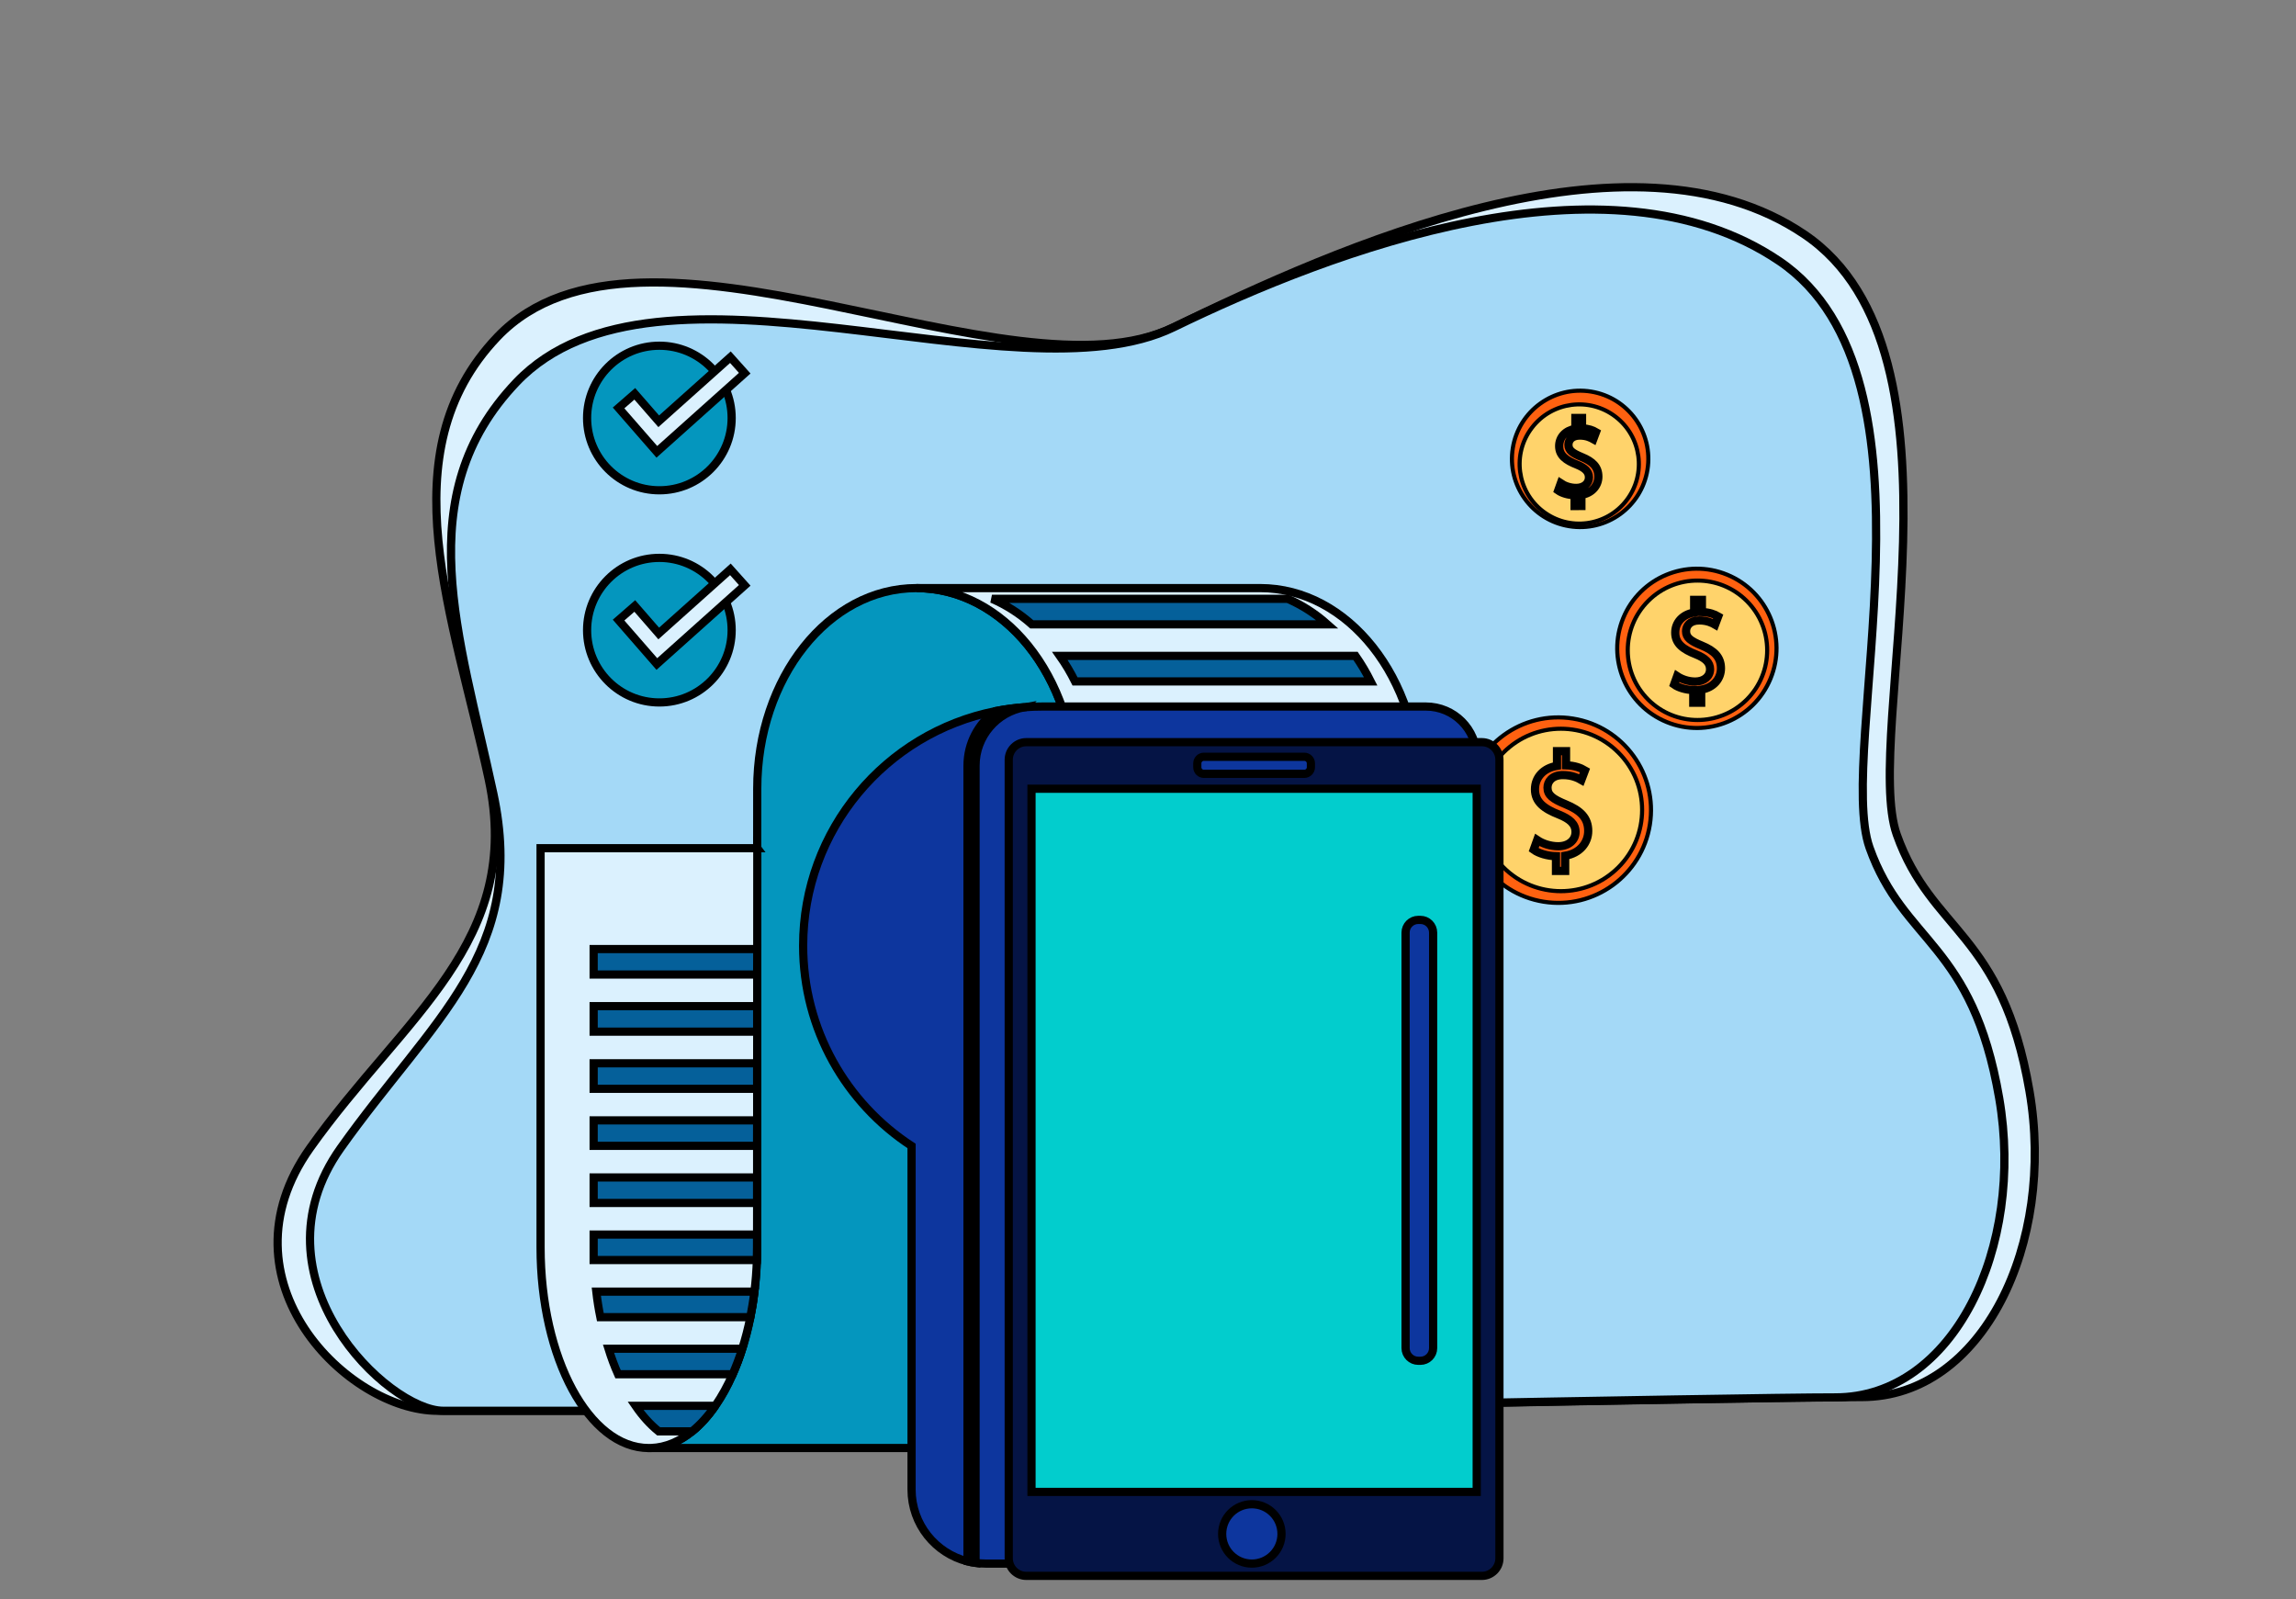 <svg width="280" height="195" xmlns="http://www.w3.org/2000/svg" xmlns:xlink="http://www.w3.org/1999/xlink"><rect width="100%" height="100%" fill="#808080" stroke="none"/><style type="text/css">.st0{display:none;}
	.st1{display:inline;}
	.st2{fill:url(#SVGID_1_);}
	.st3{fill:#DBF1FE;}
	.st4{fill:#A4D9F7;}
	.st5{fill:#FF6110;}
	.st6{fill:#FFD36B;}
	.st7{fill:#0496BE;}
	.st8{fill:#05609A;}
	.st9{fill:#0D369E;}
	.st10{fill:#051445;}
	.st11{fill:#02CDCD;}
	.st12{clip-path:url(#SVGID_00000051357411357290848340000017691641866391422871_);}
	.st13{fill:#303449;}
	.st14{fill:#FFFFFF;}
	.st15{fill:#F21450;}
	.st16{fill:#A5B7C6;}
	.st17{fill:#F9FBFC;}</style><g><title>background</title><rect fill="none" id="canvas_background" height="197" width="282" y="-1" x="-1"/></g><g><title>Layer 1</title><g class="st0" id="BACKGROUND"><g id="svg_1" class="st1"><g id="svg_2"><g id="svg_3"><rect id="svg_4" height="500" width="500" class="st2"/></g></g></g></g><g stroke="null" id="OBJECTS"><g stroke="null" id="svg_5"><path stroke="null" id="svg_6" d="m132.092,172.039c-37.368,0 -71.841,0 -78.735,0c-10.897,0 -27.04,-15.844 -15.549,-32.032c11.491,-16.188 26.052,-25.123 21.784,-45.001c-4.268,-19.877 -12.444,-39.744 1.053,-53.911c17.611,-18.489 62.641,8.461 82.484,-1.188c19.847,-9.649 55.583,-25.762 76.923,-11.316c21.34,14.446 6.988,61.164 11.261,73.184c4.268,12.02 12.834,11.786 16.183,31.268c3.195,18.599 -5.676,37.323 -20.451,37.323c-12.15,0 -94.953,1.672 -94.953,1.672z" class="st3"/><path stroke="null" id="svg_7" d="m131.014,172.039c-36.52,0 -70.214,0 -76.953,0s-23.746,-16.223 -12.514,-32.042s22.782,-23.821 18.614,-43.243c-4.173,-19.428 -10.373,-36.285 2.815,-50.132c17.212,-18.07 60.759,2.716 80.157,-6.714c19.398,-9.434 52.997,-22.188 73.858,-8.067c20.86,14.122 6.834,59.776 11.002,71.527c4.173,11.751 12.544,11.521 15.814,30.559c3.125,18.18 -5.546,36.48 -19.987,36.48c-11.875,-0.005 -92.806,1.632 -92.806,1.632z" class="st4"/><g stroke="null" id="svg_8"><g stroke="null" id="svg_9"><g stroke="null" id="svg_10"><g stroke="null" id="svg_11"><ellipse stroke="null" id="svg_12" ry="22.65" rx="22.65" cy="-274.574" cx="692.925" class="st5" transform="matrix(0.079,-0.493,0.493,0.079,270.657,462.097) "/></g></g></g><ellipse stroke="null" id="svg_13" ry="19.84" rx="19.84" cy="-383.751" cx="342.306" class="st6" transform="matrix(0.353,-0.353,0.353,0.353,204.984,355.069) "/><g stroke="null" id="svg_14"><g stroke="null" id="svg_15"><path stroke="null" id="svg_16" d="m189.752,106.208l0,-1.797c-1.033,-0.02 -2.102,-0.339 -2.72,-0.784l0.429,-1.193c0.639,0.429 1.567,0.764 2.561,0.764c1.263,0 2.116,-0.729 2.116,-1.742c0,-0.978 -0.694,-1.582 -2.012,-2.116c-1.817,-0.714 -2.935,-1.532 -2.935,-3.08c0,-1.478 1.048,-2.601 2.686,-2.865l0,-1.797l1.103,0l0,1.727c1.068,0.035 1.797,0.319 2.311,0.624l-0.444,1.173c-0.374,-0.215 -1.103,-0.604 -2.241,-0.604c-1.368,0 -1.887,0.819 -1.887,1.532c0,0.923 0.659,1.388 2.206,2.027c1.832,0.749 2.76,1.672 2.76,3.255c0,1.408 -0.978,2.72 -2.81,3.025l0,1.852l-1.123,0z" class="st5"/></g></g></g><g stroke="null" id="svg_17"><g stroke="null" id="svg_18"><g stroke="null" id="svg_19"><g stroke="null" id="svg_20"><ellipse stroke="null" id="svg_21" ry="19.44" rx="19.44" cy="-379.308" cx="605.862" class="st5" transform="matrix(0.19,-0.462,0.462,0.19,267.062,431.04) "/></g></g></g><ellipse stroke="null" id="svg_22" ry="17.03" rx="17.03" cy="-422.751" cx="375.676" class="st6" transform="matrix(0.353,-0.353,0.353,0.353,223.625,361.145) "/><g stroke="null" id="svg_23"><g stroke="null" id="svg_24"><path stroke="null" id="svg_25" d="m206.494,85.692l0,-1.542c-0.884,-0.015 -1.802,-0.29 -2.336,-0.674l0.369,-1.023c0.549,0.364 1.343,0.659 2.201,0.659c1.083,0 1.817,-0.624 1.817,-1.498c0,-0.839 -0.594,-1.358 -1.727,-1.817c-1.557,-0.609 -2.521,-1.313 -2.521,-2.641c0,-1.268 0.904,-2.231 2.306,-2.461l0,-1.542l0.948,0l0,1.483c0.918,0.03 1.542,0.275 1.987,0.534l-0.379,1.008c-0.319,-0.185 -0.948,-0.519 -1.927,-0.519c-1.178,0 -1.617,0.704 -1.617,1.313c0,0.794 0.564,1.193 1.892,1.742c1.572,0.639 2.366,1.438 2.366,2.795c0,1.208 -0.839,2.336 -2.411,2.596l0,1.587l-0.968,0z" class="st5"/></g></g></g><g stroke="null" id="svg_26"><g stroke="null" id="svg_27"><g stroke="null" id="svg_28"><g stroke="null" id="svg_29"><ellipse stroke="null" id="svg_30" ry="16.65" rx="16.65" cy="-359.917" cx="697.03" class="st5" transform="matrix(0.08,-0.493,0.493,0.08,314.376,428.389) "/></g></g></g><ellipse stroke="null" id="svg_31" ry="14.58" rx="14.58" cy="-464.605" cx="425.413" class="st6" transform="matrix(0.303,-0.396,0.396,0.303,247.674,365.822) "/><g stroke="null" id="svg_32"><g stroke="null" id="svg_33"><path stroke="null" id="svg_34" d="m192.023,61.711l0,-1.323c-0.759,-0.015 -1.542,-0.25 -2.002,-0.574l0.314,-0.879c0.469,0.314 1.153,0.564 1.882,0.564c0.928,0 1.557,-0.534 1.557,-1.283c0,-0.719 -0.509,-1.163 -1.478,-1.557c-1.333,-0.524 -2.156,-1.123 -2.156,-2.261c0,-1.083 0.774,-1.912 1.977,-2.107l0,-1.323l0.814,0l0,1.268c0.784,0.025 1.323,0.235 1.702,0.459l-0.324,0.864c-0.275,-0.155 -0.814,-0.444 -1.647,-0.444c-1.008,0 -1.388,0.604 -1.388,1.123c0,0.679 0.484,1.018 1.622,1.493c1.348,0.549 2.027,1.228 2.027,2.396c0,1.033 -0.719,2.002 -2.067,2.221l0,1.358l-0.834,0l0,0.005z" class="st5"/></g></g></g><g stroke="null" id="svg_35"><path stroke="null" id="svg_36" d="m134.253,96.184l-0.11,24.47l-0.025,6.993l-0.11,24.465c0,13.198 -5.636,23.955 -12.699,24.45c-0.17,0.01 -0.334,0.015 -0.504,0.015l-41.397,0l0,-0.005c3.484,-0.14 6.629,-2.78 8.945,-6.983c2.446,-4.443 3.963,-10.632 3.963,-17.476l0.025,-48.684l0.005,-7.248c0,-13.513 8.691,-24.465 19.418,-24.465c5.291,0 10.083,2.671 13.593,6.993c3.594,4.443 5.825,10.632 5.825,17.476l3.07,0z" class="st7"/><g stroke="null" id="svg_37"><path stroke="null" id="svg_38" d="m92.353,103.432l-0.005,12.305l-0.005,3.11l0,6.963l-0.005,3.854l0,6.958l-0.005,3.115l0,6.958l-0.005,3.854l0,1.567c0,0.519 -0.01,1.033 -0.025,1.542c-0.045,1.318 -0.14,2.601 -0.3,3.849c-0.125,1.068 -0.295,2.107 -0.494,3.115c-0.27,1.343 -0.599,2.631 -0.993,3.849c-0.339,1.093 -0.739,2.131 -1.168,3.11c-0.304,0.704 -0.634,1.378 -0.983,2.007c-0.359,0.654 -0.744,1.273 -1.138,1.847c-0.859,1.238 -1.802,2.291 -2.815,3.11c-1.532,1.238 -3.22,1.962 -4.992,2.032c-0.1,0.005 -0.195,0.005 -0.295,0.005c-7.293,0 -13.203,-10.957 -13.203,-24.465l0,-48.684l26.431,0z" class="st3"/><g stroke="null" id="svg_39"><polygon stroke="null" id="svg_40" points="92.348,115.732 92.338,118.842 72.396,118.842 72.396,115.732 " class="st8"/><rect stroke="null" id="svg_41" height="3.11" width="19.942" class="st8" y="122.696" x="72.396"/><rect stroke="null" id="svg_42" height="3.11" width="19.937" class="st8" y="129.664" x="72.396"/><polygon stroke="null" id="svg_43" points="92.333,136.622 92.328,139.732 72.396,139.732 72.396,136.622 " class="st8"/><rect stroke="null" id="svg_44" height="3.11" width="19.932" class="st8" y="143.586" x="72.396"/><path stroke="null" id="svg_45" d="m92.323,150.55l0,1.567c0,0.519 -0.01,1.033 -0.025,1.542l-19.902,0l0,-3.11l19.927,0z" class="st8"/><path stroke="null" id="svg_46" d="m91.998,157.508c-0.125,1.068 -0.295,2.107 -0.494,3.115l-18.29,0c-0.205,-1.008 -0.374,-2.047 -0.494,-3.115l19.278,0z" class="st8"/><path stroke="null" id="svg_47" d="m90.516,164.472c-0.339,1.093 -0.739,2.131 -1.168,3.11l-13.977,0c-0.434,-0.973 -0.824,-2.017 -1.163,-3.11l16.308,0z" class="st8"/><path stroke="null" id="svg_48" d="m87.221,171.435c-0.859,1.238 -1.802,2.291 -2.815,3.11l-4.088,0c-1.013,-0.819 -1.962,-1.867 -2.815,-3.11l9.719,0z" class="st8"/></g></g><g stroke="null" id="svg_49"><path stroke="null" id="svg_50" d="m173.089,96.184l-41.896,0c0,-6.844 -2.231,-13.033 -5.825,-17.476c-3.509,-4.323 -8.301,-6.993 -13.593,-6.993l41.896,0c10.727,0.005 19.418,10.957 19.418,24.47z" class="st3"/><g stroke="null" id="svg_51"><path stroke="null" id="svg_52" d="m161.878,76.138l-36.05,0c-1.478,-1.313 -3.115,-2.361 -4.857,-3.115l36.06,0c1.737,0.754 3.369,1.802 4.847,3.115z" class="st8"/><path stroke="null" id="svg_53" d="m167.159,83.096l-36.055,0c-0.549,-1.098 -1.168,-2.141 -1.852,-3.11l36.055,0c0.679,0.968 1.298,2.012 1.852,3.11z" class="st8"/></g></g></g><path stroke="null" id="svg_54" d="m180.088,92.361l0,98.312l-59.901,0c-0.409,0 -0.819,-0.03 -1.213,-0.085c-0.334,-0.045 -0.659,-0.11 -0.983,-0.185c-3.919,-0.983 -6.824,-4.533 -6.824,-8.751l0,-41.906c-7.967,-5.201 -13.223,-14.192 -13.223,-24.42c0,-14.142 10.068,-25.937 23.436,-28.603c1.173,-0.235 2.371,-0.394 3.589,-0.484c0.709,-0.055 1.418,-0.08 2.136,-0.08l46.788,0c3.419,0 6.195,2.775 6.195,6.2z" class="st9"/><g stroke="null" id="svg_55"><path stroke="null" id="svg_56" d="m180.716,192.171l-55.558,0c-1.183,0 -2.141,-0.958 -2.141,-2.141l0,-97.384c0,-1.183 0.958,-2.141 2.141,-2.141l55.558,0c1.183,0 2.141,0.958 2.141,2.141l0,97.384c0,1.183 -0.958,2.141 -2.141,2.141z" class="st10"/><rect stroke="null" id="svg_57" height="85.748" width="54.295" class="st11" y="96.184" x="125.792"/><circle stroke="null" id="svg_58" r="3.619" cy="187.054" cx="152.663" class="st9"/><path stroke="null" id="svg_59" d="m159.062,94.367l-12.245,0c-0.444,0 -0.804,-0.359 -0.804,-0.804l0,-0.474c0,-0.444 0.359,-0.804 0.804,-0.804l12.245,0c0.444,0 0.804,0.359 0.804,0.804l0,0.474c0,0.444 -0.359,0.804 -0.804,0.804z" class="st9"/></g><path stroke="null" id="svg_60" d="m173.224,112.178l-0.265,0c-0.854,0 -1.547,0.694 -1.547,1.547l0,50.671c0,0.854 0.694,1.547 1.547,1.547l0.265,0c0.854,0 1.547,-0.694 1.547,-1.547l0,-50.671c-0.005,-0.854 -0.694,-1.547 -1.547,-1.547z" class="st9"/><g stroke="null" id="svg_61"/><g stroke="null" id="svg_62"><defs stroke="null" transform="translate(0,-1) translate(1,11) translate(0,-152.5) translate(32.854,0) translate(-0,0) translate(-142.854,0) translate(-0,0) translate(-110.506,0) translate(0,-66.269) translate(1,0) translate(2,1) translate(466.651,400.94) scale(0.238) translate(-466.651,-400.94) translate(1958.423,1682.649) scale(0.374) translate(-1958.423,-1682.649) translate(5242.958,4495.041) scale(5.596) translate(-5242.958,-4495.041) "><rect stroke="null" height="83.86" width="109.95" y="251.61" x="317.65" id="SVGID_00000045580920801887303760000011877784703640854161_"/></defs><clipPath stroke="null" transform="translate(0,-1) translate(1,11) translate(0,-152.5) translate(32.854,0) translate(-0,0) translate(-142.854,0) translate(-0,0) translate(-110.506,0) translate(0,-66.269) translate(1,0) translate(2,1) translate(466.651,400.94) scale(0.238) translate(-466.651,-400.94) translate(1958.423,1682.649) scale(0.374) translate(-1958.423,-1682.649) translate(5242.958,4495.041) scale(5.596) translate(-5242.958,-4495.041) " id="SVGID_00000178200106644422497190000013051580196686820017_"><use stroke="null" x="-216.506" y="-207.769" id="svg_63" xlink:href="#SVGID_00000045580920801887303760000011877784703640854161_"/></clipPath><g stroke="null" id="svg_64" clip-path="url(#SVGID_00000178200106644422497190000013051580196686820017_)"><path stroke="null" id="svg_65" d="m160.715,122.077l0,33.969c0,2.181 1.767,3.948 3.948,3.948l59.282,0c2.181,0 3.948,-1.767 3.948,-3.948l0,-33.969c0,-2.181 -1.767,-3.948 -3.948,-3.948l-59.282,0c-2.181,0 -3.948,1.767 -3.948,3.948z" class="st13"/><rect stroke="null" id="svg_66" height="3.948" width="14.656" class="st14" y="142.348" x="210.902"/><rect stroke="null" id="svg_67" height="3.948" width="14.656" class="st14" y="142.348" x="194.948"/><rect stroke="null" id="svg_68" height="3.948" width="14.656" class="st14" y="142.348" x="178.994"/><rect stroke="null" id="svg_69" height="3.948" width="14.656" class="st14" y="142.348" x="163.041"/><path stroke="null" id="svg_70" d="m220.65,131.686l-9.534,0c-0.973,0 -1.767,-0.789 -1.767,-1.767l0,-4.872c0,-0.973 0.789,-1.767 1.767,-1.767l9.534,0c0.973,0 1.767,0.789 1.767,1.767l0,4.872c0,0.973 -0.794,1.767 -1.767,1.767z" class="st15"/></g></g><path stroke="null" id="svg_71" d="m124.964,86.241c-1.218,0.09 -2.416,0.25 -3.589,0.484c-2.052,1.493 -3.384,3.914 -3.384,6.639l0,97.039c0.324,0.08 0.649,0.14 0.983,0.185c-0.005,-0.035 -0.005,-0.065 -0.005,-0.1l0,-97.124c0,-3.569 2.596,-6.544 5.995,-7.123z" class="st10"/><g stroke="null" id="svg_72"><circle stroke="null" id="svg_73" r="8.815" cy="76.846" cx="80.412" class="st7"/><g stroke="null" id="svg_74"><polygon stroke="null" id="svg_75" points="80.103,80.975 75.436,75.618 77.412,73.896 80.332,77.251 89.073,69.429 90.82,71.381 " class="st3"/></g></g><g stroke="null" id="svg_76"><circle stroke="null" id="svg_77" r="8.815" cy="50.974" cx="80.412" class="st7"/><g stroke="null" id="svg_78"><polygon stroke="null" id="svg_79" points="80.103,55.098 75.436,49.746 77.412,48.024 80.332,51.374 89.073,43.557 90.82,45.508 " class="st3"/></g></g></g></g><g id="DESIGNED_BY_FREEPIK"><g class="st0" id="XMLID_1_"><g class="st1" id="XMLID_319_"><g id="XMLID_338_"><path d="m760.1,715.47c-0.43,0.44 -0.8,0.93 -1.11,1.45l-0.47,-0.24c-0.07,-0.3 -0.35,-0.5 -0.66,-0.47c-0.33,0.04 -0.57,0.34 -0.53,0.67s0.34,0.57 0.67,0.53c0.07,-0.01 0.13,-0.03 0.18,-0.05l0.45,0.23c-0.25,0.55 -0.43,1.14 -0.54,1.74l0.75,0.13c0.23,-1.31 0.85,-2.51 1.79,-3.47l-0.53,-0.52z" class="st16" id="XMLID_346_"/><path d="m765.59,713.16c-0.17,0 -0.34,0.01 -0.51,0.02l-0.07,-0.63c0.19,-0.15 0.3,-0.39 0.27,-0.64c-0.05,-0.39 -0.4,-0.67 -0.8,-0.63s-0.67,0.4 -0.63,0.8c0.03,0.25 0.19,0.46 0.4,0.56l0.07,0.62c-0.71,0.12 -1.4,0.33 -2.06,0.65l0.33,0.68c0.93,-0.45 1.94,-0.67 3,-0.67c0.5,0 0.99,0.05 1.48,0.16l0.16,-0.74c-0.54,-0.12 -1.09,-0.18 -1.64,-0.18z" class="st16" id="XMLID_345_"/><path d="m772.19,715.71c0.33,-0.04 0.57,-0.34 0.53,-0.67c-0.04,-0.33 -0.34,-0.57 -0.67,-0.53c-0.31,0.04 -0.54,0.3 -0.53,0.61l-0.42,0.36c-0.42,-0.43 -0.89,-0.81 -1.41,-1.14l-0.4,0.64c1.13,0.71 2.02,1.73 2.56,2.93l0.69,-0.31c-0.25,-0.55 -0.57,-1.07 -0.94,-1.55l0.4,-0.35c0.06,0.02 0.13,0.02 0.19,0.01z" class="st16" id="XMLID_344_"/><path d="m765.04,723.37c-0.39,0.02 -0.77,0.03 -1.16,0.03c-0.88,0 -1.73,-0.06 -2.48,-0.18c-0.39,-0.06 -0.85,-0.15 -1.27,-0.29c1.05,1.86 3.07,3.12 5.39,3.12c2.86,0 5.26,-1.92 5.95,-4.5c-0.68,0.45 -1.51,0.83 -2.46,1.12c-1.17,0.38 -2.55,0.62 -3.97,0.7z" class="st16" id="XMLID_343_"/><path d="m765.59,714.68c-3.35,0 -6.08,2.67 -6.08,5.94c0,0.43 0.05,0.85 0.14,1.26c0.67,0.48 2.71,0.89 5.35,0.73c2.88,-0.17 5.3,-0.96 6.67,-2.16c-0.01,-0.19 -0.02,-0.39 -0.05,-0.58c-0.38,-2.96 -2.97,-5.19 -6.03,-5.19zm-2.16,6.51c-1.02,0 -1.85,-0.83 -1.85,-1.85c0,-1.02 0.83,-1.85 1.85,-1.85c1.02,0 1.85,0.83 1.85,1.85c0,1.02 -0.83,1.85 -1.85,1.85zm4.74,-0.9c-0.75,0 -1.36,-0.61 -1.36,-1.36s0.61,-1.36 1.36,-1.36c0.75,0 1.36,0.61 1.36,1.36s-0.61,1.36 -1.36,1.36z" class="st16" id="XMLID_339_"/></g><path d="m781.6,716.55c-0.29,-0.12 -0.81,-0.31 -1.38,-0.24c-0.55,0.07 -0.84,0.34 -0.84,1.01l0,0.87l2.23,0l0,1.72l-2.23,0l0,5.45l-1.93,0l0,-5.45l-1.34,0l0,-1.72l1.34,0l0,-0.89c0,-1.68 0.9,-2.78 2.57,-2.78c0.64,0 1.16,0.12 1.59,0.31l-0.01,1.72z" class="st16" id="XMLID_336_"/><path d="m786.3,719.88c-0.18,-0.03 -0.36,-0.05 -0.53,-0.05c-0.9,0 -1.51,0.55 -1.51,1.61l0,3.91l-1.93,0l0,-7.17l1.87,0l0,0.78c0.45,-0.67 1.14,-0.98 2.02,-0.98c0.41,0 0.85,0.13 1.09,0.34l-1.01,1.56z" class="st16" id="XMLID_334_"/><path d="m793.97,721.76c0,0.22 -0.01,0.49 -0.04,0.65l-5.08,0c0.21,1.04 0.93,1.49 1.84,1.49c0.62,0 1.3,-0.25 1.81,-0.69l1.13,1.24c-0.81,0.75 -1.85,1.09 -3.06,1.09c-2.2,0 -3.72,-1.5 -3.72,-3.75c0,-2.26 1.48,-3.8 3.63,-3.8c2.06,0 3.48,1.53 3.49,3.77zm-5.12,-0.67l3.18,0c-0.18,-0.92 -0.73,-1.44 -1.56,-1.44c-0.92,0 -1.45,0.55 -1.62,1.44z" class="st16" id="XMLID_331_"/><path d="m801.62,721.76c0,0.22 -0.02,0.49 -0.04,0.65l-5.08,0c0.21,1.04 0.93,1.49 1.84,1.49c0.62,0 1.3,-0.25 1.81,-0.69l1.13,1.24c-0.81,0.75 -1.85,1.09 -3.06,1.09c-2.2,0 -3.72,-1.5 -3.72,-3.75c0,-2.26 1.48,-3.8 3.63,-3.8c2.07,0 3.48,1.53 3.49,3.77zm-5.12,-0.67l3.18,0c-0.18,-0.92 -0.73,-1.44 -1.56,-1.44c-0.91,0 -1.45,0.55 -1.62,1.44z" class="st16" id="XMLID_328_"/><path d="m809.96,721.76c0,2.15 -1.5,3.77 -3.47,3.77c-0.96,0 -1.64,-0.38 -2.11,-0.93l0,3.71l-1.92,0l0,-10.13l1.89,0l0,0.79c0.47,-0.58 1.15,-0.98 2.14,-0.98c1.98,0 3.47,1.62 3.47,3.77zm-5.67,0c0,1.13 0.75,1.98 1.84,1.98c1.14,0 1.85,-0.88 1.85,-1.98c0,-1.1 -0.71,-1.98 -1.85,-1.98c-1.1,0.01 -1.84,0.85 -1.84,1.98z" class="st16" id="XMLID_325_"/><path d="m813.07,715.84c0,0.7 -0.54,1.23 -1.24,1.23c-0.7,0 -1.23,-0.53 -1.23,-1.23c0,-0.7 0.53,-1.24 1.23,-1.24c0.7,-0.01 1.24,0.54 1.24,1.24zm-0.26,9.51l-1.93,0l0,-7.17l1.93,0l0,7.17z" class="st16" id="XMLID_322_"/><path d="m816.03,720.74l2.7,-2.55l2.37,0l-3.48,3.38l3.5,3.8l-2.38,0l-2.72,-2.9l0,2.9l-1.93,0l0,-10.67l1.93,0l0,6.04l0.01,0z" class="st16" id="XMLID_320_"/></g><g class="st1" id="XMLID_2_"><path d="m684.41,725.29l0,-1.05c-0.53,0.72 -1.39,1.23 -2.39,1.23c-1.85,0 -3.15,-1.41 -3.15,-3.71c0,-2.26 1.29,-3.72 3.15,-3.72c0.95,0 1.82,0.47 2.39,1.25l0,-3.76l1.1,0l0,9.77l-1.1,0l0,-0.01zm0,-1.92l0,-3.21c-0.4,-0.62 -1.24,-1.14 -2.12,-1.14c-1.42,0 -2.27,1.17 -2.27,2.74c0,1.57 0.85,2.72 2.27,2.72c0.88,0 1.73,-0.49 2.12,-1.11z" class="st16" id="XMLID_37_"/><path d="m686.93,721.74c0,-2.05 1.46,-3.71 3.49,-3.71c2.14,0 3.4,1.67 3.4,3.79l0,0.28l-5.73,0c0.09,1.33 1.03,2.45 2.55,2.45c0.81,0 1.63,-0.32 2.18,-0.89l0.53,0.72c-0.7,0.7 -1.65,1.08 -2.81,1.08c-2.1,0 -3.61,-1.5 -3.61,-3.72zm3.47,-2.79c-1.51,0 -2.26,1.27 -2.31,2.36l4.64,0c-0.01,-1.06 -0.72,-2.36 -2.33,-2.36z" class="st16" id="XMLID_34_"/><path d="m694.61,724.35l0.57,-0.79c0.47,0.54 1.36,1.01 2.33,1.01c1.08,0 1.67,-0.51 1.67,-1.22c0,-1.71 -4.38,-0.66 -4.38,-3.28c0,-1.1 0.95,-2.04 2.64,-2.04c1.2,0 2.05,0.45 2.62,1.03l-0.51,0.76c-0.42,-0.51 -1.2,-0.89 -2.11,-0.89c-0.97,0 -1.57,0.48 -1.57,1.11c0,1.55 4.38,0.53 4.38,3.28c0,1.19 -0.95,2.14 -2.78,2.14c-1.16,0 -2.15,-0.35 -2.86,-1.11z" class="st16" id="XMLID_32_"/><path d="m701.48,716.47c0,-0.41 0.34,-0.75 0.73,-0.75c0.41,0 0.75,0.34 0.75,0.75c0,0.41 -0.34,0.73 -0.75,0.73c-0.4,0 -0.73,-0.32 -0.73,-0.73zm0.19,8.82l0,-7.07l1.1,0l0,7.07l-1.1,0z" class="st16" id="XMLID_9_"/><path d="m704.58,727.11l0.56,-0.82c0.59,0.7 1.29,0.97 2.3,0.97c1.17,0 2.27,-0.57 2.27,-2.12l0,-1.01c-0.51,0.72 -1.38,1.26 -2.37,1.26c-1.85,0 -3.15,-1.38 -3.15,-3.66c0,-2.27 1.29,-3.68 3.15,-3.68c0.95,0 1.8,0.47 2.37,1.25l0,-1.07l1.1,0l0,6.87c0,2.34 -1.64,3.08 -3.37,3.08c-1.2,-0.02 -2.02,-0.25 -2.86,-1.07zm5.13,-3.86l0,-3.09c-0.38,-0.62 -1.23,-1.14 -2.11,-1.14c-1.42,0 -2.27,1.13 -2.27,2.7c0,1.55 0.85,2.7 2.27,2.7c0.88,-0.01 1.73,-0.55 2.11,-1.17z" class="st16" id="XMLID_14_"/><path d="m717.41,725.29l0,-4.63c0,-1.24 -0.63,-1.64 -1.58,-1.64c-0.86,0 -1.68,0.53 -2.09,1.1l0,5.17l-1.1,0l0,-7.07l1.1,0l0,1.03c0.5,-0.59 1.46,-1.2 2.52,-1.2c1.48,0 2.26,0.75 2.26,2.29l0,4.97l-1.11,0l0,-0.02z" class="st16" id="XMLID_17_"/><path d="m719.93,721.74c0,-2.05 1.46,-3.71 3.49,-3.71c2.14,0 3.4,1.67 3.4,3.79l0,0.28l-5.73,0c0.09,1.33 1.03,2.45 2.55,2.45c0.81,0 1.63,-0.32 2.18,-0.89l0.53,0.72c-0.7,0.7 -1.66,1.08 -2.81,1.08c-2.1,0 -3.61,-1.5 -3.61,-3.72zm3.47,-2.79c-1.51,0 -2.26,1.27 -2.31,2.36l4.64,0c-0.01,-1.06 -0.71,-2.36 -2.33,-2.36z" class="st16" id="XMLID_19_"/><path d="m733.35,725.29l0,-1.05c-0.53,0.72 -1.39,1.23 -2.39,1.23c-1.85,0 -3.15,-1.41 -3.15,-3.71c0,-2.26 1.29,-3.72 3.15,-3.72c0.95,0 1.82,0.47 2.39,1.25l0,-3.76l1.1,0l0,9.77l-1.1,0l0,-0.01zm0,-1.92l0,-3.21c-0.4,-0.62 -1.25,-1.14 -2.12,-1.14c-1.42,0 -2.27,1.17 -2.27,2.74c0,1.57 0.85,2.72 2.27,2.72c0.87,0 1.72,-0.49 2.12,-1.11z" class="st16" id="XMLID_22_"/><path d="m739.69,725.29l0,-9.77l1.1,0l0,3.76c0.57,-0.78 1.42,-1.25 2.39,-1.25c1.85,0 3.15,1.46 3.15,3.72c0,2.3 -1.3,3.71 -3.15,3.71c-1,0 -1.86,-0.51 -2.39,-1.23l0,1.05l-1.1,0l0,0.01zm3.21,-0.81c1.44,0 2.29,-1.16 2.29,-2.72c0,-1.57 -0.85,-2.74 -2.29,-2.74c-0.86,0 -1.73,0.53 -2.11,1.14l0,3.21c0.38,0.62 1.25,1.11 2.11,1.11z" class="st16" id="XMLID_25_"/><path d="m747.53,727.06c0.16,0.07 0.43,0.12 0.6,0.12c0.48,0 0.81,-0.16 1.05,-0.75l0.47,-1.07l-2.96,-7.15l1.19,0l2.36,5.8l2.34,-5.8l1.2,0l-3.54,8.51c-0.42,1.03 -1.14,1.42 -2.08,1.44c-0.23,0 -0.6,-0.04 -0.81,-0.1l0.18,-1z" class="st16" id="XMLID_3_"/></g></g><g class="st0" id="XMLID_107_"><g class="st1" id="XMLID_136_"><g id="XMLID_155_"><path d="m760.1,715.47c-0.43,0.44 -0.8,0.93 -1.11,1.45l-0.47,-0.24c-0.07,-0.3 -0.35,-0.5 -0.66,-0.47c-0.33,0.04 -0.57,0.34 -0.53,0.67s0.34,0.57 0.67,0.53c0.07,-0.01 0.13,-0.03 0.18,-0.05l0.45,0.23c-0.25,0.55 -0.43,1.14 -0.54,1.74l0.75,0.13c0.23,-1.31 0.85,-2.51 1.79,-3.47l-0.53,-0.52z" class="st17" id="XMLID_163_"/><path d="m765.59,713.16c-0.17,0 -0.34,0.01 -0.51,0.02l-0.07,-0.63c0.19,-0.15 0.3,-0.39 0.27,-0.64c-0.05,-0.39 -0.4,-0.67 -0.8,-0.63s-0.67,0.4 -0.63,0.8c0.03,0.25 0.19,0.46 0.4,0.56l0.07,0.62c-0.71,0.12 -1.4,0.33 -2.06,0.65l0.33,0.68c0.93,-0.45 1.94,-0.67 3,-0.67c0.5,0 0.99,0.05 1.48,0.16l0.16,-0.74c-0.54,-0.12 -1.09,-0.18 -1.64,-0.18z" class="st17" id="XMLID_162_"/><path d="m772.19,715.71c0.33,-0.04 0.57,-0.34 0.53,-0.67c-0.04,-0.33 -0.34,-0.57 -0.67,-0.53c-0.31,0.04 -0.54,0.3 -0.53,0.61l-0.42,0.36c-0.42,-0.43 -0.89,-0.81 -1.41,-1.14l-0.4,0.64c1.13,0.71 2.02,1.73 2.56,2.93l0.69,-0.31c-0.25,-0.55 -0.57,-1.07 -0.94,-1.55l0.4,-0.35c0.06,0.02 0.13,0.02 0.19,0.01z" class="st17" id="XMLID_161_"/><path d="m765.04,723.37c-0.39,0.02 -0.77,0.03 -1.16,0.03c-0.88,0 -1.73,-0.06 -2.48,-0.18c-0.39,-0.06 -0.85,-0.15 -1.27,-0.29c1.05,1.86 3.07,3.12 5.39,3.12c2.86,0 5.26,-1.92 5.95,-4.5c-0.68,0.45 -1.51,0.83 -2.46,1.12c-1.17,0.38 -2.55,0.62 -3.97,0.7z" class="st17" id="XMLID_160_"/><path d="m765.59,714.68c-3.35,0 -6.08,2.67 -6.08,5.94c0,0.43 0.05,0.85 0.14,1.26c0.67,0.48 2.71,0.89 5.35,0.73c2.88,-0.17 5.3,-0.96 6.67,-2.16c-0.01,-0.19 -0.02,-0.39 -0.05,-0.58c-0.38,-2.96 -2.97,-5.19 -6.03,-5.19zm-2.16,6.51c-1.02,0 -1.85,-0.83 -1.85,-1.85c0,-1.02 0.83,-1.85 1.85,-1.85c1.02,0 1.85,0.83 1.85,1.85c0,1.02 -0.83,1.85 -1.85,1.85zm4.74,-0.9c-0.75,0 -1.36,-0.61 -1.36,-1.36s0.61,-1.36 1.36,-1.36c0.75,0 1.36,0.61 1.36,1.36s-0.61,1.36 -1.36,1.36z" class="st17" id="XMLID_156_"/></g><path d="m781.6,716.55c-0.29,-0.12 -0.81,-0.31 -1.38,-0.24c-0.55,0.07 -0.84,0.34 -0.84,1.01l0,0.87l2.23,0l0,1.72l-2.23,0l0,5.45l-1.93,0l0,-5.45l-1.34,0l0,-1.72l1.34,0l0,-0.89c0,-1.68 0.9,-2.78 2.57,-2.78c0.64,0 1.16,0.12 1.59,0.31l-0.01,1.72z" class="st17" id="XMLID_153_"/><path d="m786.3,719.88c-0.18,-0.03 -0.36,-0.05 -0.53,-0.05c-0.9,0 -1.51,0.55 -1.51,1.61l0,3.91l-1.93,0l0,-7.17l1.87,0l0,0.78c0.45,-0.67 1.14,-0.98 2.02,-0.98c0.41,0 0.85,0.13 1.09,0.34l-1.01,1.56z" class="st17" id="XMLID_151_"/><path d="m793.97,721.76c0,0.22 -0.01,0.49 -0.04,0.65l-5.08,0c0.21,1.04 0.93,1.49 1.84,1.49c0.62,0 1.3,-0.25 1.81,-0.69l1.13,1.24c-0.81,0.75 -1.85,1.09 -3.06,1.09c-2.2,0 -3.72,-1.5 -3.72,-3.75c0,-2.26 1.48,-3.8 3.63,-3.8c2.06,0 3.48,1.53 3.49,3.77zm-5.12,-0.67l3.18,0c-0.18,-0.92 -0.73,-1.44 -1.56,-1.44c-0.92,0 -1.45,0.55 -1.62,1.44z" class="st17" id="XMLID_148_"/><path d="m801.62,721.76c0,0.22 -0.02,0.49 -0.04,0.65l-5.08,0c0.21,1.04 0.93,1.49 1.84,1.49c0.62,0 1.3,-0.25 1.81,-0.69l1.13,1.24c-0.81,0.75 -1.85,1.09 -3.06,1.09c-2.2,0 -3.72,-1.5 -3.72,-3.75c0,-2.26 1.48,-3.8 3.63,-3.8c2.07,0 3.48,1.53 3.49,3.77zm-5.12,-0.67l3.18,0c-0.18,-0.92 -0.73,-1.44 -1.56,-1.44c-0.91,0 -1.45,0.55 -1.62,1.44z" class="st17" id="XMLID_145_"/><path d="m809.96,721.76c0,2.15 -1.5,3.77 -3.47,3.77c-0.96,0 -1.64,-0.38 -2.11,-0.93l0,3.71l-1.92,0l0,-10.13l1.89,0l0,0.79c0.47,-0.58 1.15,-0.98 2.14,-0.98c1.98,0 3.47,1.62 3.47,3.77zm-5.67,0c0,1.13 0.75,1.98 1.84,1.98c1.14,0 1.85,-0.88 1.85,-1.98c0,-1.1 -0.71,-1.98 -1.85,-1.98c-1.1,0.01 -1.84,0.85 -1.84,1.98z" class="st17" id="XMLID_142_"/><path d="m813.07,715.84c0,0.7 -0.54,1.23 -1.24,1.23c-0.7,0 -1.23,-0.53 -1.23,-1.23c0,-0.7 0.53,-1.24 1.23,-1.24c0.7,-0.01 1.24,0.54 1.24,1.24zm-0.26,9.51l-1.93,0l0,-7.17l1.93,0l0,7.17z" class="st17" id="XMLID_139_"/><path d="m816.03,720.74l2.7,-2.55l2.37,0l-3.48,3.38l3.5,3.8l-2.38,0l-2.72,-2.9l0,2.9l-1.93,0l0,-10.67l1.93,0l0,6.04l0.01,0z" class="st17" id="XMLID_137_"/></g><g class="st1" id="XMLID_108_"><path d="m684.41,725.29l0,-1.05c-0.53,0.72 -1.39,1.23 -2.39,1.23c-1.85,0 -3.15,-1.41 -3.15,-3.71c0,-2.26 1.29,-3.72 3.15,-3.72c0.95,0 1.82,0.47 2.39,1.25l0,-3.76l1.1,0l0,9.77l-1.1,0l0,-0.01zm0,-1.92l0,-3.21c-0.4,-0.62 -1.24,-1.14 -2.12,-1.14c-1.42,0 -2.27,1.17 -2.27,2.74c0,1.57 0.85,2.72 2.27,2.72c0.88,0 1.73,-0.49 2.12,-1.11z" class="st17" id="XMLID_133_"/><path d="m686.93,721.74c0,-2.05 1.46,-3.71 3.49,-3.71c2.14,0 3.4,1.67 3.4,3.79l0,0.28l-5.73,0c0.09,1.33 1.03,2.45 2.55,2.45c0.81,0 1.63,-0.32 2.18,-0.89l0.53,0.72c-0.7,0.7 -1.65,1.08 -2.81,1.08c-2.1,0 -3.61,-1.5 -3.61,-3.72zm3.47,-2.79c-1.51,0 -2.26,1.27 -2.31,2.36l4.64,0c-0.01,-1.06 -0.72,-2.36 -2.33,-2.36z" class="st17" id="XMLID_130_"/><path d="m694.61,724.35l0.57,-0.79c0.47,0.54 1.36,1.01 2.33,1.01c1.08,0 1.67,-0.51 1.67,-1.22c0,-1.71 -4.38,-0.66 -4.38,-3.28c0,-1.1 0.95,-2.04 2.64,-2.04c1.2,0 2.05,0.45 2.62,1.03l-0.51,0.76c-0.42,-0.51 -1.2,-0.89 -2.11,-0.89c-0.97,0 -1.57,0.48 -1.57,1.11c0,1.55 4.38,0.53 4.38,3.28c0,1.19 -0.95,2.14 -2.78,2.14c-1.16,0 -2.15,-0.35 -2.86,-1.11z" class="st17" id="XMLID_128_"/><path d="m701.48,716.47c0,-0.41 0.34,-0.75 0.73,-0.75c0.41,0 0.75,0.34 0.75,0.75c0,0.41 -0.34,0.73 -0.75,0.73c-0.4,0 -0.73,-0.32 -0.73,-0.73zm0.19,8.82l0,-7.07l1.1,0l0,7.07l-1.1,0z" class="st17" id="XMLID_125_"/><path d="m704.58,727.11l0.56,-0.82c0.59,0.7 1.29,0.97 2.3,0.97c1.17,0 2.27,-0.57 2.27,-2.12l0,-1.01c-0.51,0.72 -1.38,1.26 -2.37,1.26c-1.85,0 -3.15,-1.38 -3.15,-3.66c0,-2.27 1.29,-3.68 3.15,-3.68c0.95,0 1.8,0.47 2.37,1.25l0,-1.07l1.1,0l0,6.87c0,2.34 -1.64,3.08 -3.37,3.08c-1.2,-0.02 -2.02,-0.25 -2.86,-1.07zm5.13,-3.86l0,-3.09c-0.38,-0.62 -1.23,-1.14 -2.11,-1.14c-1.42,0 -2.27,1.13 -2.27,2.7c0,1.55 0.85,2.7 2.27,2.7c0.88,-0.01 1.73,-0.55 2.11,-1.17z" class="st17" id="XMLID_122_"/><path d="m717.41,725.29l0,-4.63c0,-1.24 -0.63,-1.64 -1.58,-1.64c-0.86,0 -1.68,0.53 -2.09,1.1l0,5.17l-1.1,0l0,-7.07l1.1,0l0,1.03c0.5,-0.59 1.46,-1.2 2.52,-1.2c1.48,0 2.26,0.75 2.26,2.29l0,4.97l-1.11,0l0,-0.02z" class="st17" id="XMLID_120_"/><path d="m719.93,721.74c0,-2.05 1.46,-3.71 3.49,-3.71c2.14,0 3.4,1.67 3.4,3.79l0,0.28l-5.73,0c0.09,1.33 1.03,2.45 2.55,2.45c0.81,0 1.63,-0.32 2.18,-0.89l0.53,0.72c-0.7,0.7 -1.66,1.08 -2.81,1.08c-2.1,0 -3.61,-1.5 -3.61,-3.72zm3.47,-2.79c-1.51,0 -2.26,1.27 -2.31,2.36l4.64,0c-0.01,-1.06 -0.71,-2.36 -2.33,-2.36z" class="st17" id="XMLID_117_"/><path d="m733.35,725.29l0,-1.05c-0.53,0.72 -1.39,1.23 -2.39,1.23c-1.85,0 -3.15,-1.41 -3.15,-3.71c0,-2.26 1.29,-3.72 3.15,-3.72c0.95,0 1.82,0.47 2.39,1.25l0,-3.76l1.1,0l0,9.77l-1.1,0l0,-0.01zm0,-1.92l0,-3.21c-0.4,-0.62 -1.25,-1.14 -2.12,-1.14c-1.42,0 -2.27,1.17 -2.27,2.74c0,1.57 0.85,2.72 2.27,2.72c0.87,0 1.72,-0.49 2.12,-1.11z" class="st17" id="XMLID_114_"/><path d="m739.69,725.29l0,-9.77l1.1,0l0,3.76c0.57,-0.78 1.42,-1.25 2.39,-1.25c1.85,0 3.15,1.46 3.15,3.72c0,2.3 -1.3,3.71 -3.15,3.71c-1,0 -1.86,-0.51 -2.39,-1.23l0,1.05l-1.1,0l0,0.01zm3.21,-0.81c1.44,0 2.29,-1.16 2.29,-2.72c0,-1.57 -0.85,-2.74 -2.29,-2.74c-0.86,0 -1.73,0.53 -2.11,1.14l0,3.21c0.38,0.62 1.25,1.11 2.11,1.11z" class="st17" id="XMLID_111_"/><path d="m747.53,727.06c0.16,0.07 0.43,0.12 0.6,0.12c0.48,0 0.81,-0.16 1.05,-0.75l0.47,-1.07l-2.96,-7.15l1.19,0l2.36,5.8l2.34,-5.8l1.2,0l-3.54,8.51c-0.42,1.03 -1.14,1.42 -2.08,1.44c-0.23,0 -0.6,-0.04 -0.81,-0.1l0.18,-1z" class="st17" id="XMLID_109_"/></g></g></g></g></svg>